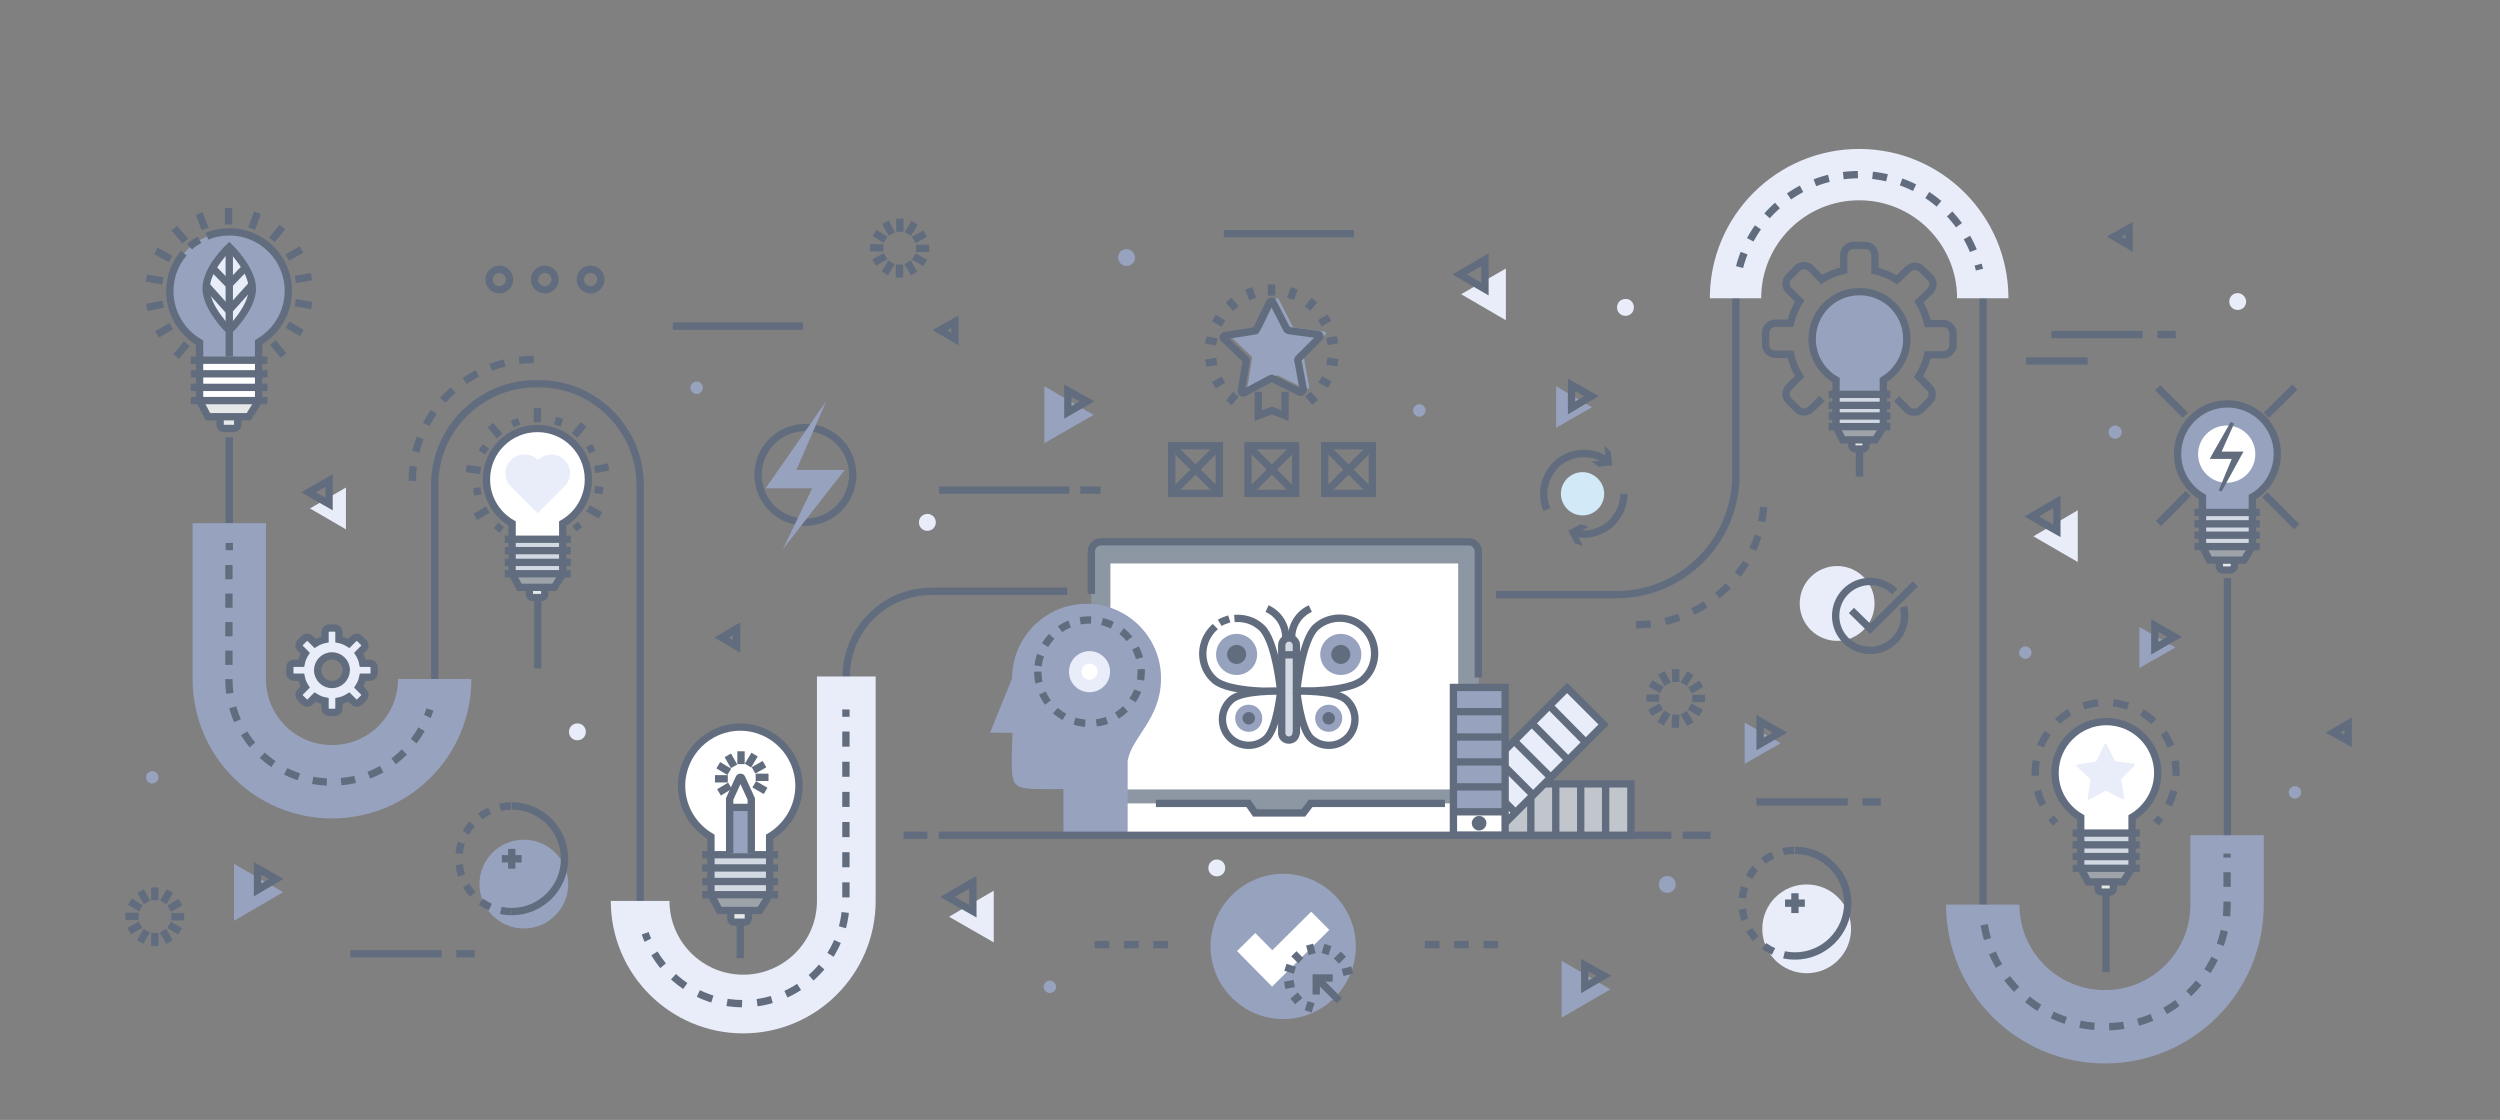 <?xml version="1.0" encoding="utf-8"?>
<!-- Generator: Adobe Illustrator 23.0.1, SVG Export Plug-In . SVG Version: 6.00 Build 0)  -->
<svg version="1.1" id="Layer_2" xmlns="http://www.w3.org/2000/svg" xmlns:xlink="http://www.w3.org/1999/xlink" x="0px" y="0px"
	 viewBox="0 0 681.5 305.3" style="enable-background:new 0 0 681.5 305.3;" xml:space="preserve">
<rect x="0" y="0" width="681.5" height="305.3" fill="#808080" stroke="none"/>
<style type="text/css">
	.st0{fill:#8C97A3;}
	.st1{fill:none;stroke:#616D7E;stroke-width:2;stroke-miterlimit:10;}
	.st2{fill:#FFFFFF;}
	.st3{fill:none;stroke:#414042;stroke-width:1.5;stroke-miterlimit:10;}
	.st4{fill:#D2D9E3;}
	.st5{fill:#97A2BF;}
	.st6{fill:#616D7E;}
	.st7{fill:#E6E7E8;}
	.st8{fill:#9EA3AA;}
	.st9{fill:#E8EDF9;}
	.st10{fill:#C1C6CC;}
	.st11{fill:none;stroke:#616D7E;stroke-width:2;stroke-miterlimit:10;stroke-dasharray:4;}
	.st12{fill:none;stroke:#E8EDF9;stroke-width:16;stroke-miterlimit:10;}
	.st13{fill:none;stroke:#97A2BF;stroke-width:20;stroke-miterlimit:10;}
	.st14{fill:none;stroke:#E8EDF9;stroke-width:14;stroke-miterlimit:10;}
	.st15{fill:none;stroke:#616D7E;stroke-width:2;stroke-miterlimit:10;stroke-dasharray:4.11,4.11;}
	.st16{fill:none;stroke:#616D7E;stroke-width:2;stroke-miterlimit:10;stroke-dasharray:3.888,3.888;}
	.st17{fill:none;stroke:#FFFFFF;stroke-width:7;stroke-miterlimit:10;}
	.st18{fill:none;stroke:#616D7E;stroke-width:2;stroke-miterlimit:10;stroke-dasharray:3;}
	.st19{fill:none;stroke:#616D7E;stroke-width:2;stroke-miterlimit:10;stroke-dasharray:4.128,4.128;}
	.st20{fill:#D2E9F7;}
	.st21{fill:#E8EDF9;}
</style>
<g id="XMLID_231_">
	<path id="XMLID_245_" class="st0" d="M402.1,223.5H298.5c-0.5,0-1-0.4-1-1v-73.9c0-0.6,0.5-1,1-1h103.6c0.6,0,1,0.4,1,1v73.9
		C403.1,223,402.7,223.5,402.1,223.5z"/>
	<path id="XMLID_244_" class="st1" d="M297.5,161.9v-11.6c0-1.4,1.2-2.6,2.6-2.6h100.3c1.4,0,2.6,1.2,2.6,2.6v34.4"/>
	<rect id="XMLID_235_" x="302.7" y="153.6" class="st2" width="94.8" height="61.6"/>
	<path id="XMLID_234_" class="st2" d="M401.3,227.7H298.2c-2.5,0-4.6-1.8-5-4.2l-0.7-4.5h47.8l1.8,2.6h13.2l2-2.6h50.3l-0.6,3.9
		C406.5,225.7,404.1,227.7,401.3,227.7z"/>
	<line id="XMLID_233_" class="st3" x1="401.3" y1="227.7" x2="298.2" y2="227.7"/>
	<polyline id="XMLID_232_" class="st1" points="315.1,219 340.3,219 342.1,221.6 355.3,221.6 357.3,219 393.9,219 	"/>
</g>
<g id="XMLID_229_">
	<path id="XMLID_466_" class="st2" d="M343.8,170.9c4,3.5,5.3,17.5,5.3,17.5s-14,0.4-18-3.1c-4-3.5-4.3-9.6-0.8-13.6
		C333.8,167.8,339.8,167.4,343.8,170.9z"/>
	<path id="XMLID_465_" class="st1" d="M336.5,168.6c2.6-0.2,5.2,0.5,7.3,2.4c4,3.5,5.3,17.5,5.3,17.5s-14,0.4-18-3.1
		c-4-3.5-4.3-9.6-0.8-13.6c0.3-0.4,0.7-0.7,1-1"/>
	<path id="XMLID_464_" class="st1" d="M332.5,169.8c0.8-0.5,1.7-0.8,2.6-1.1"/>
	<path id="XMLID_454_" class="st2" d="M345.1,201.4c3-2.6,4-13,4-13s-10.4-0.3-13.4,2.3c-3,2.6-3.3,7.1-0.7,10.1
		C337.6,203.7,342.2,204,345.1,201.4z"/>
	<path id="XMLID_453_" class="st1" d="M345.1,201.4c3-2.6,4-13,4-13s-10.4-0.3-13.4,2.3c-3,2.6-3.3,7.1-0.7,10.1
		C337.6,203.7,342.2,204,345.1,201.4z"/>
	<path id="XMLID_452_" class="st4" d="M353.3,200.1L353.3,200.1c-0.4,2.2-3.5,2.2-3.9,0l0,0c0-0.1,0-0.3,0-0.4v-23.8
		c0-1.1,0.9-2,2-2h0c1.1,0,2,0.9,2,2v23.8C353.3,199.8,353.3,199.9,353.3,200.1z"/>
	<path id="XMLID_451_" class="st1" d="M353.3,200.1L353.3,200.1c-0.4,2.2-3.5,2.2-3.9,0l0,0c0-0.1,0-0.3,0-0.4v-23.8
		c0-1.1,0.9-2,2-2h0c1.1,0,2,0.9,2,2v23.8C353.3,199.8,353.3,199.9,353.3,200.1z"/>
	<path id="XMLID_450_" class="st5" d="M342.7,178.4c0,3.1-2.5,5.6-5.6,5.6c-3.1,0-5.6-2.5-5.6-5.6c0-3.1,2.5-5.6,5.6-5.6
		C340.2,172.8,342.7,175.3,342.7,178.4z"/>
	<path id="XMLID_449_" class="st6" d="M339.7,178.4c0,1.4-1.2,2.6-2.6,2.6c-1.4,0-2.6-1.2-2.6-2.6c0-1.4,1.2-2.6,2.6-2.6
		C338.6,175.8,339.7,176.9,339.7,178.4z"/>
	<path id="XMLID_448_" class="st5" d="M344.1,195.8c0,2-1.6,3.7-3.7,3.7c-2,0-3.7-1.6-3.7-3.7s1.6-3.7,3.7-3.7
		C342.5,192.1,344.1,193.8,344.1,195.8z"/>
	<path id="XMLID_447_" class="st6" d="M342.1,195.8c0,0.9-0.8,1.7-1.7,1.7c-0.9,0-1.7-0.8-1.7-1.7c0-0.9,0.8-1.7,1.7-1.7
		C341.4,194.1,342.1,194.9,342.1,195.8z"/>
	<path id="XMLID_446_" class="st2" d="M358.8,170.9c-4,3.5-5.3,17.5-5.3,17.5s14,0.4,18-3.1c4-3.5,4.3-9.6,0.8-13.6
		C368.9,167.8,362.8,167.4,358.8,170.9z"/>
	<path id="XMLID_445_" class="st1" d="M358.8,170.9c-4,3.5-5.3,17.5-5.3,17.5s14,0.4,18-3.1c4-3.5,4.3-9.6,0.8-13.6
		C368.9,167.8,362.8,167.4,358.8,170.9z"/>
	<path id="XMLID_444_" class="st2" d="M357.5,201.4c-3-2.6-4-13-4-13s10.4-0.3,13.4,2.3c3,2.6,3.3,7.1,0.7,10.1
		C365,203.7,360.5,204,357.5,201.4z"/>
	<path id="XMLID_443_" class="st1" d="M357.5,201.4c-3-2.6-4-13-4-13s10.4-0.3,13.4,2.3c3,2.6,3.3,7.1,0.7,10.1
		C365,203.7,360.5,204,357.5,201.4z"/>
	<path id="XMLID_442_" class="st5" d="M359.9,178.4c0,3.1,2.5,5.6,5.6,5.6c3.1,0,5.6-2.5,5.6-5.6c0-3.1-2.5-5.6-5.6-5.6
		C362.4,172.8,359.9,175.3,359.9,178.4z"/>
	<path id="XMLID_441_" class="st6" d="M362.9,178.4c0,1.4,1.2,2.6,2.6,2.6c1.4,0,2.6-1.2,2.6-2.6c0-1.4-1.2-2.6-2.6-2.6
		C364.1,175.8,362.9,176.9,362.9,178.4z"/>
	<circle id="XMLID_440_" class="st5" cx="362.2" cy="195.8" r="3.7"/>
	<circle id="XMLID_439_" class="st6" cx="362.2" cy="195.8" r="1.7"/>
	<path id="XMLID_438_" class="st1" d="M345.4,165.9c3.1,1.4,5.1,4.5,5.1,7.9l0,0"/>
	<path id="XMLID_437_" class="st1" d="M357.2,165.9c-3.1,1.4-5.1,4.5-5.1,7.9l0,0"/>
	<line id="XMLID_230_" class="st1" x1="348.8" y1="178.5" x2="354" y2="178.5"/>
</g>
<g id="XMLID_501_">
	<line id="XMLID_518_" class="st1" x1="506.9" y1="117.5" x2="506.9" y2="129.9"/>
	<g id="XMLID_505_">
		<path id="XMLID_517_" class="st7" d="M507.7,122.4h-1.9c-0.5,0-1-0.4-1-1v-3.9c0-0.5,0.5-1,1-1h1.9c0.6,0,1,0.5,1,1v3.9
			C508.7,121.9,508.3,122.4,507.7,122.4z"/>
		<path id="XMLID_516_" class="st1" d="M507.7,122.4h-1.9c-0.5,0-1-0.4-1-1v-3.9c0-0.5,0.5-1,1-1h1.9c0.6,0,1,0.5,1,1v3.9
			C508.7,121.9,508.3,122.4,507.7,122.4z"/>
		<path id="XMLID_513_" class="st5" d="M519.8,92.4c0-7.2-5.8-12.9-12.9-12.9c-7.2,0-12.9,5.8-12.9,12.9c0,4.8,2.6,9,6.5,11.2v12.8
			l1.8,3.5h8.9l2.2-3.5v-12.8C517.2,101.3,519.8,97.2,519.8,92.4z"/>
		<polygon id="XMLID_512_" class="st4" points="500.4,108.1 500.4,117.3 502.3,119.8 511.1,119.8 513.3,117.3 513.3,108.1 		"/>
		<polygon id="XMLID_511_" class="st8" points="513.3,116.3 511.1,119.8 502.3,119.8 500.4,116.3 		"/>
		<line id="XMLID_510_" class="st1" x1="498.5" y1="107.5" x2="515.3" y2="107.5"/>
		<line id="XMLID_509_" class="st1" x1="498.5" y1="110.5" x2="515.3" y2="110.5"/>
		<line id="XMLID_508_" class="st1" x1="498.5" y1="113.4" x2="515.3" y2="113.4"/>
		<line id="XMLID_507_" class="st1" x1="498.5" y1="116.3" x2="515.3" y2="116.3"/>
		<path id="XMLID_506_" class="st1" d="M519.8,92.4c0-7.2-5.8-12.9-12.9-12.9c-7.2,0-12.9,5.8-12.9,12.9c0,4.8,2.6,9,6.5,11.2v12.8
			l1.8,3.5h8.9l2.2-3.5v-12.8C517.2,101.3,519.8,97.2,519.8,92.4z"/>
	</g>
	<g id="XMLID_502_">
		<path id="XMLID_503_" class="st1" d="M517,108.7l2.9,2.9c1,1,2.7,1.1,3.8,0l2.2-2.2c1.1-1,1.1-2.7,0-3.8l-2.9-2.9
			c1.1-1.8,2-3.8,2.5-6h4.2c1.5,0,2.7-1.2,2.7-2.7v-3.1c0-1.5-1.2-2.7-2.7-2.7h-4.2c-0.5-2.1-1.3-4.1-2.4-5.9l3-2.9
			c1.1-1.1,1.1-2.8,0-3.8l-2.2-2.2c-1-1-2.7-1.1-3.8,0l-3,2.9c-1.8-1.2-3.8-2-6-2.5l0-4.2c0-1.5-1.2-2.7-2.7-2.7l-3.1,0
			c-1.5,0-2.7,1.2-2.7,2.7l0,4.1c-2.2,0.5-4.2,1.3-6,2.5l-2.9-3c-1-1-2.8-1.1-3.8,0l-2.2,2.2c-1.1,1-1.1,2.8,0,3.8l2.9,2.9
			c-1.2,1.8-2,3.8-2.5,6l-4.1,0c-1.5,0-2.7,1.2-2.7,2.7l0,3.1c0,1.5,1.2,2.7,2.7,2.7l4.1,0c0.5,2.2,1.3,4.2,2.5,6l-2.9,2.9
			c-1.1,1-1.1,2.8,0,3.8l2.2,2.2c1,1.1,2.7,1.1,3.8,0l3-2.9"/>
	</g>
</g>
<g id="XMLID_303_">
	<path id="XMLID_436_" class="st7" d="M63.8,116.8h-2.8c-0.5,0-1-0.4-1-1v-5.4c0-0.6,0.5-1,1-1h2.8c0.6,0,1,0.4,1,1v5.4
		C64.8,116.3,64.3,116.8,63.8,116.8z"/>
	<path id="XMLID_435_" class="st1" d="M63.8,116.8h-2.8c-0.5,0-1-0.4-1-1v-5.4c0-0.6,0.5-1,1-1h2.8c0.6,0,1,0.4,1,1v5.4
		C64.8,116.3,64.3,116.8,63.8,116.8z"/>
	<path id="XMLID_434_" class="st5" d="M78.6,79.4c0-8.9-7.2-16.1-16.1-16.1s-16.1,7.2-16.1,16.1c0,6,3.3,11.2,8.1,14v15.9l2.3,4.3
		h11.1l2.7-4.3V93.3C75.3,90.5,78.6,85.3,78.6,79.4z"/>
	<polygon id="XMLID_433_" class="st2" points="54.4,98.9 54.4,110.4 56.7,113.5 67.8,113.5 70.5,110.4 70.5,98.9 	"/>
	<polygon id="XMLID_432_" class="st7" points="70.5,109.2 67.8,113.5 56.7,113.5 54.4,109.2 	"/>
	<path id="XMLID_431_" class="st1" d="M50.1,69c-2.4,2.8-3.8,6.4-3.8,10.4c0,6,3.3,11.2,8.1,14v15.9l2.3,4.3h11.1l2.7-4.3V93.3
		c4.8-2.8,8.1-8,8.1-14c0-8.9-7.2-16.1-16.1-16.1c-2.1,0-4.2,0.4-6.1,1.2"/>
	<path id="XMLID_430_" class="st1" d="M54.4,65.4c-1.3,0.7-1.7,0.9-2.7,1.9"/>
	<line id="XMLID_429_" class="st1" x1="52" y1="98.2" x2="72.9" y2="98.2"/>
	<line id="XMLID_428_" class="st1" x1="52" y1="101.9" x2="72.9" y2="101.9"/>
	<line id="XMLID_427_" class="st1" x1="52" y1="105.6" x2="72.9" y2="105.6"/>
	<line id="XMLID_426_" class="st1" x1="52" y1="109.2" x2="72.9" y2="109.2"/>
	<g id="XMLID_300_">
		<path id="XMLID_295_" class="st9" d="M62.5,67.3c0,0,6.3,6.1,6.3,11.4c0,5.3-6.3,11.4-6.3,11.4s-6.3-6.1-6.3-11.4
			C56.1,73.3,62.5,67.3,62.5,67.3z"/>
		<path id="XMLID_296_" class="st1" d="M62.5,67.3c0,0,6.3,6.1,6.3,11.4c0,5.3-6.3,11.4-6.3,11.4s-6.3-6.1-6.3-11.4
			C56.1,73.3,62.5,67.3,62.5,67.3z"/>
		<line id="XMLID_298_" class="st1" x1="62.5" y1="97.2" x2="62.5" y2="67.3"/>
		<line id="XMLID_299_" class="st1" x1="62.5" y1="77.7" x2="57.6" y2="72.7"/>
		<line id="XMLID_297_" class="st1" x1="62.3" y1="84.6" x2="56.1" y2="77.7"/>
		<line id="XMLID_302_" class="st1" x1="62.3" y1="77.7" x2="67.1" y2="72.7"/>
		<line id="XMLID_301_" class="st1" x1="62.4" y1="84.6" x2="68.6" y2="77.7"/>
	</g>
	<line id="XMLID_304_" class="st1" x1="62.3" y1="56.7" x2="62.3" y2="61.2"/>
	<line id="XMLID_305_" class="st1" x1="70.2" y1="58" x2="68.6" y2="62.3"/>
	<line id="XMLID_307_" class="st1" x1="77" y1="61.9" x2="74.1" y2="65.4"/>
	<line id="XMLID_308_" class="st1" x1="82.2" y1="68" x2="78.3" y2="70.2"/>
	<line id="XMLID_310_" class="st1" x1="84.9" y1="75.4" x2="80.5" y2="76.2"/>
	<line id="XMLID_311_" class="st1" x1="85" y1="83.3" x2="80.5" y2="82.5"/>
	<line id="XMLID_312_" class="st1" x1="82.3" y1="90.8" x2="78.4" y2="88.5"/>
	<line id="XMLID_313_" class="st1" x1="77.3" y1="96.9" x2="74.4" y2="93.4"/>
	<line id="XMLID_317_" class="st1" x1="48" y1="97.2" x2="50.9" y2="93.7"/>
	<line id="XMLID_318_" class="st1" x1="42.8" y1="91.2" x2="46.7" y2="88.9"/>
	<line id="XMLID_319_" class="st1" x1="40" y1="83.8" x2="44.5" y2="82.9"/>
	<line id="XMLID_320_" class="st1" x1="39.9" y1="75.8" x2="44.4" y2="76.6"/>
	<line id="XMLID_321_" class="st1" x1="42.5" y1="68.4" x2="46.5" y2="70.6"/>
	<line id="XMLID_322_" class="st1" x1="47.5" y1="62.2" x2="50.5" y2="65.7"/>
	<line id="XMLID_323_" class="st1" x1="54.3" y1="58.2" x2="55.9" y2="62.4"/>
</g>
<g id="XMLID_371_">
	<polyline id="XMLID_121_" class="st1" points="343,106.8 343,113.3 346.7,111.9 350.3,113.3 350.3,106.8 	"/>
	<path id="XMLID_368_" class="st5" d="M355.9,106.1l-7.4-3.7c-0.1-0.1-0.3-0.1-0.5,0l-7.3,3.9c-0.4,0.2-0.8-0.1-0.7-0.5l1.3-8.2
		c0-0.2,0-0.3-0.1-0.4l-6-5.7c-0.3-0.3-0.1-0.8,0.3-0.8l8.2-1.3c0.2,0,0.3-0.1,0.4-0.3l3.6-7.5c0.2-0.4,0.7-0.4,0.9,0l3.8,7.4
		c0.1,0.1,0.2,0.2,0.4,0.3l8.2,1.1c0.4,0.1,0.6,0.5,0.3,0.8l-5.8,5.8c-0.1,0.1-0.2,0.3-0.1,0.4l1.5,8.1
		C356.7,105.9,356.3,106.3,355.9,106.1z"/>
	<path id="XMLID_715_" class="st1" d="M354.3,106.9l-7.4-3.7c-0.1-0.1-0.3-0.1-0.5,0l-7.3,3.9c-0.4,0.2-0.8-0.1-0.7-0.5l1.3-8.2
		c0-0.2,0-0.3-0.1-0.4l-6-5.7c-0.3-0.3-0.1-0.8,0.3-0.8l8.2-1.3c0.2,0,0.3-0.1,0.4-0.3l3.6-7.5c0.2-0.4,0.7-0.4,0.9,0l3.8,7.4
		c0.1,0.1,0.2,0.2,0.4,0.3l8.2,1.1c0.4,0.1,0.6,0.5,0.3,0.8l-5.8,5.8c-0.1,0.1-0.2,0.3-0.1,0.4l1.5,8.1
		C355.1,106.8,354.7,107.1,354.3,106.9z"/>
	<line id="XMLID_373_" class="st1" x1="346.6" y1="77.5" x2="346.6" y2="80.6"/>
	<line id="XMLID_372_" class="st1" x1="352.8" y1="78.6" x2="351.8" y2="81.5"/>
	<line id="XMLID_374_" class="st1" x1="358.3" y1="81.8" x2="356.4" y2="84.1"/>
	<line id="XMLID_375_" class="st1" x1="362.4" y1="86.6" x2="359.8" y2="88.1"/>
	<line id="XMLID_376_" class="st1" x1="364.6" y1="92.6" x2="361.7" y2="93.1"/>
	<line id="XMLID_377_" class="st1" x1="364.7" y1="98.9" x2="361.7" y2="98.4"/>
	<line id="XMLID_378_" class="st1" x1="362.5" y1="104.9" x2="359.9" y2="103.4"/>
	<line id="XMLID_380_" class="st1" x1="358.5" y1="109.7" x2="356.5" y2="107.4"/>
	<line id="XMLID_385_" class="st1" x1="335" y1="109.8" x2="336.9" y2="107.5"/>
	<line id="XMLID_386_" class="st1" x1="330.9" y1="105" x2="333.5" y2="103.5"/>
	<line id="XMLID_387_" class="st1" x1="328.7" y1="99" x2="331.7" y2="98.5"/>
	<line id="XMLID_388_" class="st1" x1="328.7" y1="92.7" x2="331.7" y2="93.2"/>
	<line id="XMLID_389_" class="st1" x1="330.9" y1="86.7" x2="333.5" y2="88.2"/>
	<line id="XMLID_390_" class="st1" x1="334.9" y1="81.8" x2="336.9" y2="84.1"/>
	<line id="XMLID_391_" class="st1" x1="340.4" y1="78.6" x2="341.5" y2="81.5"/>
</g>
<g id="XMLID_736_">
	<g id="XMLID_702_">
		
			<rect id="XMLID_693_" x="417.4" y="200.5" transform="matrix(-1.836970e-16 1 -1 -1.836970e-16 645.08 -203.722)" class="st2" width="14.1" height="40.3"/>
		
			<rect id="XMLID_684_" x="420.5" y="203.7" transform="matrix(-1.836970e-16 1 -1 -1.836970e-16 648.196 -206.839)" class="st10" width="14.1" height="34"/>
		
			<rect id="XMLID_658_" x="417.4" y="200.5" transform="matrix(-1.836970e-16 1 -1 -1.836970e-16 645.08 -203.722)" class="st1" width="14.1" height="40.3"/>
		
			<rect id="XMLID_678_" x="410.9" y="186.7" transform="matrix(0.707 0.707 -0.707 0.707 268.677 -234.971)" class="st2" width="14.1" height="40.3"/>
		
			<rect id="XMLID_673_" x="413.1" y="187.6" transform="matrix(0.707 0.707 -0.707 0.707 267.765 -237.175)" class="st9" width="14.1" height="34"/>
		
			<rect id="XMLID_657_" x="410.9" y="186.7" transform="matrix(0.707 0.707 -0.707 0.707 268.677 -234.971)" class="st1" width="14.1" height="40.3"/>
		<rect id="XMLID_671_" x="396.2" y="187.4" class="st2" width="14.1" height="40.3"/>
		<rect id="XMLID_666_" x="396.2" y="187.4" class="st5" width="14.1" height="33.9"/>
		<path id="XMLID_665_" class="st1" d="M404.2,224.4c0,0.6-0.5,1-1,1c-0.6,0-1-0.5-1-1c0-0.6,0.5-1,1-1
			C403.7,223.4,404.2,223.8,404.2,224.4z"/>
		<rect id="XMLID_649_" x="396.2" y="187.4" class="st1" width="14.1" height="40.3"/>
		<line id="XMLID_660_" class="st1" x1="396.6" y1="194" x2="410.2" y2="194"/>
		<line id="XMLID_659_" class="st1" x1="396.6" y1="200.9" x2="410.2" y2="200.9"/>
		<line id="XMLID_661_" class="st1" x1="396.6" y1="207.7" x2="410.2" y2="207.7"/>
		<line id="XMLID_664_" class="st1" x1="396.6" y1="214.5" x2="410.2" y2="214.5"/>
		<line id="XMLID_694_" class="st1" x1="422.7" y1="192.7" x2="432.3" y2="202.4"/>
		<line id="XMLID_682_" class="st1" x1="417.6" y1="197.2" x2="427.2" y2="206.9"/>
		<line id="XMLID_695_" class="st1" x1="412.5" y1="201.7" x2="422.2" y2="211.4"/>
		<line id="XMLID_696_" class="st1" x1="410.5" y1="209.3" x2="418" y2="216.8"/>
		<line id="XMLID_699_" class="st1" x1="417.3" y1="217.4" x2="417.3" y2="227.7"/>
		<line id="XMLID_698_" class="st1" x1="424.1" y1="213.6" x2="424.1" y2="227.7"/>
		<line id="XMLID_700_" class="st1" x1="430.9" y1="213.6" x2="430.9" y2="227.7"/>
		<line id="XMLID_701_" class="st1" x1="437.7" y1="213.6" x2="437.7" y2="227.7"/>
		<line id="XMLID_697_" class="st1" x1="410.2" y1="218.6" x2="413.2" y2="221.6"/>
		<line id="XMLID_672_" class="st1" x1="396.6" y1="221.3" x2="410.2" y2="221.3"/>
	</g>
</g>
<path id="XMLID_3_" class="st1" d="M62.5,119.2v66c0,15.5,12.5,28,28,28l0,0c15.5,0,28-12.5,28-28v-53c0-15.2,12.4-27.6,27.6-27.6
	c0.3,0,0.6,0,0.8,0c15.2,0,27.6,12.4,27.6,27.6v113.4c0,15.5,12.6,28.1,28.1,28.1h0c15.5,0,28.1-12.6,28.1-28.1v-61.2
	c0-12.8,10.4-23.2,23.2-23.2h37"/>
<path id="XMLID_19_" class="st11" d="M112.4,131.1c0-18.3,14.8-33.1,33.1-33.1c0.3,0,0.7,0,1,0"/>
<path id="XMLID_4_" class="st12" d="M174.5,245.6c0,15.5,12.6,28.1,28.1,28.1h0c15.5,0,28.1-12.6,28.1-28.1v-61.2"/>
<path id="XMLID_13_" class="st1" d="M407.8,162.1h32.8c18,0,32.6-14.6,32.6-32.6V81.3c0-18.6,15.1-33.7,33.7-33.7l0,0
	c18.6,0,33.7,15.1,33.7,33.7v165.2c0,18.4,14.9,33.3,33.3,33.3l0,0c18.4,0,33.3-14.9,33.3-33.3v-88.9"/>
<path id="XMLID_20_" class="st11" d="M446,170.3c19.3,0,34.9-15.6,34.9-34.9"/>
<path id="XMLID_16_" class="st13" d="M540.5,246.6c0,18.4,14.9,33.3,33.3,33.3l0,0c18.4,0,33.3-14.9,33.3-33.3v-18.9"/>
<path id="XMLID_14_" class="st14" d="M473.1,81.3c0-18.6,15.1-33.7,33.7-33.7l0,0c18.6,0,33.7,15.1,33.7,33.7"/>
<g id="XMLID_17_">
	<g id="XMLID_127_">
		<g id="XMLID_128_">
			<path id="XMLID_131_" class="st1" d="M175.9,254.4c0.2,0.6,0.4,1.3,0.7,1.9"/>
			<path id="XMLID_130_" class="st15" d="M178.4,259.9c4.9,8.2,13.9,13.7,24.1,13.7h0c15.5,0,28.1-12.6,28.1-28.1v-48.1"/>
			<line id="XMLID_129_" class="st1" x1="230.6" y1="195.4" x2="230.6" y2="193.4"/>
		</g>
	</g>
</g>
<path id="XMLID_6_" class="st13" d="M118.5,185.1c0,15.5-12.5,28-28,28l0,0c-15.5,0-28-12.5-28-28v-42.5"/>
<g id="XMLID_18_">
	<g id="XMLID_35_">
		<g id="XMLID_36_">
			<path id="XMLID_125_" class="st1" d="M117.2,193.4c-0.2,0.6-0.4,1.3-0.7,1.9"/>
			<path id="XMLID_124_" class="st16" d="M114.9,198.8c-4.8,8.6-13.9,14.4-24.5,14.4l0,0c-15.5,0-28-12.5-28-28v-33.2"/>
			<line id="XMLID_123_" class="st1" x1="62.5" y1="150" x2="62.5" y2="148"/>
		</g>
	</g>
</g>
<path id="XMLID_22_" class="st11" d="M540.9,252.1c2.6,15.8,16.3,27.8,32.9,27.8l0,0c18.4,0,33.3-14.9,33.3-33.3v-13.9"/>
<path id="XMLID_2_" class="st11" d="M474.2,72.8c3.8-14.5,16.9-25.2,32.6-25.2l0,0c15.9,0,29.3,11,32.8,25.9"/>
<g id="XMLID_277_">
	<path id="XMLID_281_" class="st9" d="M100.8,180.8l-1.9,0c-0.2-1-0.6-1.9-1.1-2.7l1.3-1.3c0.5-0.5,0.5-1.2,0-1.7l-1-1
		c-0.5-0.5-1.2-0.5-1.7,0l-1.3,1.3c-0.8-0.5-1.7-0.9-2.7-1.1v-1.9c0-0.7-0.5-1.2-1.2-1.2h-1.4c-0.7,0-1.2,0.5-1.2,1.2v1.9
		c-1,0.2-1.9,0.6-2.7,1.1l-1.3-1.3c-0.5-0.5-1.2-0.5-1.7,0l-1,1c-0.5,0.5-0.5,1.2,0,1.7l1.3,1.3c-0.5,0.8-0.9,1.7-1.1,2.7l-1.9,0
		c-0.7,0-1.2,0.5-1.2,1.2l0,1.4c0,0.7,0.5,1.2,1.2,1.2l1.9,0c0.2,1,0.6,1.9,1.1,2.7l-1.3,1.3c-0.5,0.5-0.5,1.2,0,1.7l1,1
		c0.5,0.5,1.2,0.5,1.7,0l1.3-1.3c0.8,0.5,1.7,0.9,2.7,1.1l0,1.9c0,0.7,0.5,1.2,1.2,1.2l1.4,0c0.7,0,1.2-0.5,1.2-1.2l0-1.9
		c1-0.2,1.9-0.6,2.7-1.1l1.3,1.3c0.5,0.5,1.2,0.5,1.7,0l1-1c0.5-0.5,0.5-1.2,0-1.7l-1.3-1.3c0.5-0.8,0.9-1.7,1.1-2.7l1.9,0
		c0.7,0,1.2-0.5,1.2-1.2v-1.4C102,181.4,101.5,180.8,100.8,180.8z M90.5,186.6c-2.1,0-3.9-1.7-3.9-3.9c0-2.1,1.7-3.9,3.9-3.9
		c2.1,0,3.9,1.7,3.9,3.9C94.3,184.9,92.6,186.6,90.5,186.6z"/>
	<path id="XMLID_278_" class="st1" d="M100.8,180.8l-1.9,0c-0.2-1-0.6-1.9-1.1-2.7l1.3-1.3c0.5-0.5,0.5-1.2,0-1.7l-1-1
		c-0.5-0.5-1.2-0.5-1.7,0l-1.3,1.3c-0.8-0.5-1.7-0.9-2.7-1.1v-1.9c0-0.7-0.5-1.2-1.2-1.2h-1.4c-0.7,0-1.2,0.5-1.2,1.2v1.9
		c-1,0.2-1.9,0.6-2.7,1.1l-1.3-1.3c-0.5-0.5-1.2-0.5-1.7,0l-1,1c-0.5,0.5-0.5,1.2,0,1.7l1.3,1.3c-0.5,0.8-0.9,1.7-1.1,2.7l-1.9,0
		c-0.7,0-1.2,0.5-1.2,1.2l0,1.4c0,0.7,0.5,1.2,1.2,1.2l1.9,0c0.2,1,0.6,1.9,1.1,2.7l-1.3,1.3c-0.5,0.5-0.5,1.2,0,1.7l1,1
		c0.5,0.5,1.2,0.5,1.7,0l1.3-1.3c0.8,0.5,1.7,0.9,2.7,1.1l0,1.9c0,0.7,0.5,1.2,1.2,1.2l1.4,0c0.7,0,1.2-0.5,1.2-1.2l0-1.9
		c1-0.2,1.9-0.6,2.7-1.1l1.3,1.3c0.5,0.5,1.2,0.5,1.7,0l1-1c0.5-0.5,0.5-1.2,0-1.7l-1.3-1.3c0.5-0.8,0.9-1.7,1.1-2.7l1.9,0
		c0.7,0,1.2-0.5,1.2-1.2v-1.4C102,181.4,101.5,180.8,100.8,180.8z M90.5,186.6c-2.1,0-3.9-1.7-3.9-3.9c0-2.1,1.7-3.9,3.9-3.9
		c2.1,0,3.9,1.7,3.9,3.9C94.3,184.9,92.6,186.6,90.5,186.6z"/>
</g>
<g id="XMLID_161_">
	<path id="XMLID_175_" class="st5" d="M369.6,258c0,10.9-8.9,19.8-19.8,19.8c-10.9,0-19.8-8.9-19.8-19.8c0-10.9,8.9-19.8,19.8-19.8
		C360.7,238.2,369.6,247.1,369.6,258z"/>
	<polyline id="XMLID_167_" class="st17" points="339.7,256.8 346.8,264 359.9,251 	"/>
</g>
<line id="XMLID_27_" class="st11" x1="388.4" y1="257.5" x2="409.2" y2="257.5"/>
<line id="XMLID_71_" class="st11" x1="298.4" y1="257.5" x2="319.2" y2="257.5"/>
<g id="XMLID_120_">
	
		<ellipse id="XMLID_119_" transform="matrix(0.924 -0.383 0.383 0.924 -32.861 93.853)" class="st1" cx="219.5" cy="129.5" rx="12.9" ry="12.9"/>
	<polygon id="XMLID_575_" class="st5" points="225.2,128.1 217.1,128.1 225.2,109.4 211.3,129.4 208.7,133.1 213.4,133.1 
		221.4,133.1 213.4,149.7 227.3,131.9 230.3,128.1 	"/>
</g>
<g id="XMLID_400_">
	<line id="XMLID_117_" class="st1" x1="358.8" y1="266.5" x2="365.1" y2="272.8"/>
	<line id="XMLID_414_" class="st1" x1="352.7" y1="260" x2="354.6" y2="261.9"/>
	<line id="XMLID_413_" class="st1" x1="357" y1="257.5" x2="357.7" y2="260.1"/>
	<line id="XMLID_412_" class="st1" x1="362" y1="257.6" x2="361.2" y2="260.1"/>
	<line id="XMLID_411_" class="st1" x1="366.2" y1="260.1" x2="364.3" y2="262"/>
	<line id="XMLID_410_" class="st1" x1="368.6" y1="264.4" x2="366" y2="265.1"/>
	<line id="XMLID_407_" class="st1" x1="356.6" y1="275.7" x2="357.4" y2="273.2"/>
	<line id="XMLID_406_" class="st1" x1="352.4" y1="273" x2="354.4" y2="271.3"/>
	<line id="XMLID_405_" class="st1" x1="350.2" y1="268.6" x2="352.8" y2="268.1"/>
	<line id="XMLID_404_" class="st1" x1="350.4" y1="263.7" x2="353" y2="264.5"/>
	<polyline id="XMLID_118_" class="st1" points="358.8,271.1 358.8,266.6 363.3,266.6 	"/>
</g>
<g id="XMLID_250_">
	<circle id="XMLID_551_" class="st1" cx="136.1" cy="76.2" r="2.8"/>
	<circle id="XMLID_550_" class="st1" cx="148.5" cy="76.2" r="2.8"/>
	<circle id="XMLID_155_" class="st1" cx="161" cy="76.2" r="2.8"/>
</g>
<polygon id="XMLID_157_" class="st1" points="256.2,90 260.3,92.4 260.3,87.7 256.2,90 260.3,92.4 260.3,87.7 "/>
<polygon id="XMLID_37_" class="st1" points="576.3,64.5 580.4,66.9 580.4,62.2 576.3,64.5 580.4,66.9 580.4,62.2 "/>
<polygon id="XMLID_168_" class="st1" points="196.7,173.8 200.8,176.2 200.8,171.4 196.7,173.8 200.8,176.2 200.8,171.4 "/>
<polygon id="XMLID_252_" class="st1" points="636,199.7 640.1,202 640.1,197.3 636,199.7 640.1,202 640.1,197.3 "/>
<polygon id="XMLID_173_" class="st9" points="398.3,80.2 410.5,87.3 410.5,73.2 398.3,80.2 410.5,87.3 410.5,73.2 "/>
<polygon id="XMLID_172_" class="st1" points="397.9,74.8 404.8,78.8 404.8,70.8 397.9,74.8 404.8,78.8 404.8,70.8 "/>
<polygon id="XMLID_228_" class="st9" points="258.7,249.9 270.9,256.9 270.9,242.8 258.7,249.9 270.9,256.9 270.9,242.8 "/>
<polygon id="XMLID_227_" class="st1" points="258.3,244.5 265.2,248.4 265.2,240.5 258.3,244.5 265.2,248.4 265.2,240.5 "/>
<polygon id="XMLID_170_" class="st9" points="84.5,138.6 94.3,144.3 94.3,132.9 84.5,138.6 94.3,144.3 94.3,132.9 "/>
<polygon id="XMLID_169_" class="st1" points="84.1,134.2 89.7,137.4 89.7,131 84.1,134.2 89.7,137.4 89.7,131 "/>
<polygon id="XMLID_150_" class="st9" points="554.3,146.2 566.4,153.2 566.4,139.1 554.3,146.2 566.4,153.2 566.4,139.1 "/>
<polygon id="XMLID_149_" class="st1" points="553.8,140.8 560.7,144.7 560.7,136.8 553.8,140.8 560.7,144.7 560.7,136.8 "/>
<polygon id="XMLID_156_" class="st5" points="298.1,113.1 284.7,120.8 284.7,105.3 298.1,113.1 284.7,120.8 284.7,105.3 "/>
<polygon id="XMLID_159_" class="st1" points="296.3,109.4 291.1,112.4 291.1,106.5 296.3,109.4 291.1,112.4 291.1,106.5 "/>
<polygon id="XMLID_226_" class="st5" points="439,269.7 425.7,277.4 425.7,261.9 439,269.7 425.7,277.4 425.7,261.9 "/>
<polygon id="XMLID_225_" class="st1" points="437.2,266 432,269 432,263.1 437.2,266 432,269 432,263.1 "/>
<polygon id="XMLID_84_" class="st5" points="77.2,243.2 63.8,251 63.8,235.5 77.2,243.2 63.8,251 63.8,235.5 "/>
<polygon id="XMLID_83_" class="st1" points="75.3,239.6 70.2,242.6 70.2,236.7 75.3,239.6 70.2,242.6 70.2,236.7 "/>
<polygon id="XMLID_82_" class="st5" points="434,111 424.2,116.6 424.2,105.3 434,111 424.2,116.6 424.2,105.3 "/>
<polygon id="XMLID_79_" class="st1" points="433.8,108 428.4,111.2 428.4,104.9 433.8,108 428.4,111.2 428.4,104.9 "/>
<polygon id="XMLID_254_" class="st5" points="593,176.5 583.2,182.1 583.2,170.9 593,176.5 583.2,182.1 583.2,170.9 "/>
<polygon id="XMLID_253_" class="st1" points="592.8,173.6 587.4,176.7 587.4,170.5 592.8,173.6 587.4,176.7 587.4,170.5 "/>
<polygon id="XMLID_148_" class="st5" points="485.4,202.6 475.6,208.2 475.6,197 485.4,202.6 475.6,208.2 475.6,197 "/>
<polygon id="XMLID_147_" class="st1" points="485.2,199.7 479.8,202.8 479.8,196.6 485.2,199.7 479.8,202.8 479.8,196.6 "/>
<path id="XMLID_34_" class="st9" d="M255.1,142.4c0,1.3-1,2.3-2.3,2.3s-2.3-1-2.3-2.3c0-1.3,1-2.3,2.3-2.3S255.1,141.1,255.1,142.4z
	"/>
<path id="XMLID_178_" class="st9" d="M445.4,83.8c0,1.3-1,2.3-2.3,2.3c-1.3,0-2.3-1-2.3-2.3c0-1.3,1-2.3,2.3-2.3
	C444.4,81.4,445.4,82.5,445.4,83.8z"/>
<path id="XMLID_256_" class="st9" d="M612.3,82.2c0,1.3-1,2.3-2.3,2.3c-1.3,0-2.3-1-2.3-2.3c0-1.3,1-2.3,2.3-2.3
	C611.2,79.9,612.3,81,612.3,82.2z"/>
<path id="XMLID_247_" class="st9" d="M334,236.6c0,1.3-1,2.3-2.3,2.3c-1.3,0-2.3-1-2.3-2.3c0-1.3,1-2.3,2.3-2.3
	C333,234.3,334,235.3,334,236.6z"/>
<path id="XMLID_163_" class="st9" d="M159.7,199.5c0,1.3-1,2.3-2.3,2.3s-2.3-1-2.3-2.3c0-1.3,1-2.3,2.3-2.3S159.7,198.2,159.7,199.5
	z"/>
<path id="XMLID_116_" class="st5" d="M309.4,70.2c0,1.3-1,2.3-2.3,2.3c-1.3,0-2.3-1-2.3-2.3c0-1.3,1-2.3,2.3-2.3
	C308.3,67.9,309.4,68.9,309.4,70.2z"/>
<path id="XMLID_248_" class="st5" d="M456.8,241.1c0,1.3-1,2.3-2.3,2.3c-1.3,0-2.3-1-2.3-2.3c0-1.3,1-2.3,2.3-2.3
	C455.8,238.8,456.8,239.8,456.8,241.1z"/>
<path id="XMLID_177_" class="st5" d="M388.6,111.9c0,0.9-0.8,1.7-1.7,1.7c-0.9,0-1.7-0.8-1.7-1.7c0-0.9,0.8-1.7,1.7-1.7
	C387.9,110.2,388.6,111,388.6,111.9z"/>
<path id="XMLID_255_" class="st5" d="M553.8,177.9c0,0.9-0.8,1.7-1.7,1.7c-0.9,0-1.7-0.8-1.7-1.7c0-0.9,0.8-1.7,1.7-1.7
	C553,176.2,553.8,176.9,553.8,177.9z"/>
<path id="XMLID_334_" class="st5" d="M578.4,117.8c0,1-0.8,1.8-1.8,1.8c-1,0-1.8-0.8-1.8-1.8c0-1,0.8-1.8,1.8-1.8
	C577.5,116,578.4,116.8,578.4,117.8z"/>
<path id="XMLID_257_" class="st5" d="M627.3,216c0,0.9-0.8,1.7-1.7,1.7c-0.9,0-1.7-0.8-1.7-1.7c0-0.9,0.8-1.7,1.7-1.7
	C626.5,214.3,627.3,215,627.3,216z"/>
<path id="XMLID_246_" class="st5" d="M287.9,269c0,0.9-0.8,1.7-1.7,1.7c-0.9,0-1.7-0.8-1.7-1.7c0-0.9,0.8-1.7,1.7-1.7
	C287.1,267.3,287.9,268.1,287.9,269z"/>
<path id="XMLID_162_" class="st5" d="M191.6,105.7c0,0.9-0.8,1.7-1.7,1.7c-0.9,0-1.7-0.8-1.7-1.7c0-0.9,0.8-1.7,1.7-1.7
	C190.9,104,191.6,104.8,191.6,105.7z"/>
<path id="XMLID_174_" class="st5" d="M43.2,211.9c0,0.9-0.8,1.7-1.7,1.7c-0.9,0-1.7-0.8-1.7-1.7c0-0.9,0.8-1.7,1.7-1.7
	C42.4,210.2,43.2,210.9,43.2,211.9z"/>
<circle id="XMLID_31_" class="st5" cx="142.8" cy="241" r="12.1"/>
<g id="XMLID_285_">
	<g id="XMLID_289_">
		<path id="XMLID_291_" class="st18" d="M139.5,248.5c-8,0-14.4-6.5-14.4-14.4c0-8,6.5-14.4,14.4-14.4"/>
		<path id="XMLID_290_" class="st1" d="M139.5,219.7c8,0,14.4,6.5,14.4,14.4c0,8-6.5,14.4-14.4,14.4"/>
	</g>
	<g id="XMLID_286_">
		<line id="XMLID_288_" class="st1" x1="136.8" y1="234.1" x2="142.2" y2="234.1"/>
		<line id="XMLID_287_" class="st1" x1="139.5" y1="236.8" x2="139.5" y2="231.4"/>
	</g>
</g>
<path id="XMLID_142_" class="st9" d="M504.6,253.2c0,6.7-5.4,12.1-12.1,12.1c-6.7,0-12.1-5.4-12.1-12.1c0-6.7,5.4-12.1,12.1-12.1
	C499.2,241.1,504.6,246.5,504.6,253.2z"/>
<g id="XMLID_85_">
	<g id="XMLID_113_">
		<path id="XMLID_122_" class="st18" d="M489.3,260.6c-8,0-14.4-6.5-14.4-14.4c0-8,6.5-14.4,14.4-14.4"/>
		<path id="XMLID_114_" class="st1" d="M489.3,231.8c8,0,14.4,6.5,14.4,14.4c0,8-6.5,14.4-14.4,14.4"/>
	</g>
	<g id="XMLID_87_">
		<line id="XMLID_112_" class="st1" x1="486.6" y1="246.2" x2="492" y2="246.2"/>
		<line id="XMLID_88_" class="st1" x1="489.3" y1="248.9" x2="489.3" y2="243.5"/>
	</g>
</g>
<g id="XMLID_99_">
	<g id="XMLID_51_">
		<rect id="XMLID_52_" x="319.4" y="121.5" class="st1" width="13" height="13"/>
		<line id="XMLID_53_" class="st1" x1="319.4" y1="121.5" x2="332.4" y2="134.5"/>
		<line id="XMLID_89_" class="st1" x1="319.4" y1="134.5" x2="332.4" y2="121.5"/>
	</g>
	<g id="XMLID_91_">
		<rect id="XMLID_94_" x="340.2" y="121.5" class="st1" width="13" height="13"/>
		<line id="XMLID_93_" class="st1" x1="340.2" y1="121.5" x2="353.2" y2="134.5"/>
		<line id="XMLID_92_" class="st1" x1="340.2" y1="134.5" x2="353.2" y2="121.5"/>
	</g>
	<g id="XMLID_95_">
		<rect id="XMLID_98_" x="361.1" y="121.5" class="st1" width="13" height="13"/>
		<line id="XMLID_97_" class="st1" x1="361.1" y1="121.5" x2="374.1" y2="134.5"/>
		<line id="XMLID_96_" class="st1" x1="361.1" y1="134.5" x2="374.1" y2="121.5"/>
	</g>
</g>
<line id="XMLID_10_" class="st1" x1="466.3" y1="227.7" x2="458.7" y2="227.7"/>
<line id="XMLID_8_" class="st1" x1="252.8" y1="227.7" x2="246.3" y2="227.7"/>
<g id="XMLID_38_">
	<line id="XMLID_77_" class="st1" x1="146.6" y1="159.4" x2="146.6" y2="182.2"/>
	<g id="XMLID_39_">
		<path id="XMLID_76_" class="st7" d="M147.5,162.9h-2.2c-0.6,0-1-0.4-1-1v-4.4c0-0.6,0.4-1,1-1h2.2c0.6,0,1,0.4,1,1v4.4
			C148.5,162.5,148.1,162.9,147.5,162.9z"/>
		<path id="XMLID_75_" class="st1" d="M147.5,162.9h-2.2c-0.6,0-1-0.4-1-1v-4.4c0-0.6,0.4-1,1-1h2.2c0.6,0,1,0.4,1,1v4.4
			C148.5,162.5,148.1,162.9,147.5,162.9z"/>
		<path id="XMLID_74_" class="st2" d="M160.4,130.7c0-7.7-6.2-13.9-13.9-13.9c-7.7,0-13.9,6.2-13.9,13.9c0,5.1,2.8,9.6,7,12v13.7
			l2,3.7h9.5l2.3-3.7v-13.7C157.6,140.3,160.4,135.8,160.4,130.7z"/>
		<polygon id="XMLID_73_" class="st4" points="139.6,147.6 139.6,157.4 141.6,160.1 151.1,160.1 153.5,157.4 153.5,147.6 		"/>
		<polygon id="XMLID_72_" class="st8" points="153.5,156.4 151.1,160.1 141.6,160.1 139.6,156.4 		"/>
		<line id="XMLID_70_" class="st1" x1="137.6" y1="147" x2="155.6" y2="147"/>
		<line id="XMLID_69_" class="st1" x1="137.6" y1="150.1" x2="155.6" y2="150.1"/>
		<line id="XMLID_68_" class="st1" x1="137.6" y1="153.3" x2="155.6" y2="153.3"/>
		<line id="XMLID_67_" class="st1" x1="137.6" y1="156.4" x2="155.6" y2="156.4"/>
		<line id="XMLID_65_" class="st1" x1="146.5" y1="111.2" x2="146.5" y2="115.1"/>
		<line id="XMLID_64_" class="st1" x1="152.6" y1="113.9" x2="151.9" y2="116"/>
		<line id="XMLID_63_" class="st1" x1="159.1" y1="115.7" x2="156.6" y2="118.7"/>
		<line id="XMLID_60_" class="st1" x1="161.9" y1="121.9" x2="160.2" y2="122.8"/>
		<line id="XMLID_59_" class="st1" x1="165.9" y1="127.3" x2="162.1" y2="128"/>
		<line id="XMLID_58_" class="st1" x1="164.4" y1="133.8" x2="162.1" y2="133.4"/>
		<line id="XMLID_54_" class="st1" x1="163.7" y1="140.5" x2="160.3" y2="138.6"/>
		<line id="XMLID_50_" class="st1" x1="157.9" y1="144.3" x2="156.8" y2="142.8"/>
		<line id="XMLID_49_" class="st1" x1="135.4" y1="144.6" x2="136.6" y2="143.1"/>
		<line id="XMLID_48_" class="st1" x1="129.6" y1="140.9" x2="133" y2="138.9"/>
		<line id="XMLID_47_" class="st1" x1="129.1" y1="134.1" x2="131.1" y2="133.8"/>
		<line id="XMLID_45_" class="st1" x1="127.1" y1="127.7" x2="131" y2="128.3"/>
		<line id="XMLID_43_" class="st1" x1="131" y1="121.9" x2="132.8" y2="123.1"/>
		<line id="XMLID_42_" class="st1" x1="133.7" y1="115.9" x2="136.2" y2="118.9"/>
		<line id="XMLID_41_" class="st1" x1="140.2" y1="114.3" x2="140.9" y2="116.1"/>
		<path id="XMLID_40_" class="st1" d="M160.4,130.7c0-7.7-6.2-13.9-13.9-13.9c-7.7,0-13.9,6.2-13.9,13.9c0,5.1,2.8,9.6,7,12v13.7
			l2,3.7h9.5l2.3-3.7v-13.7C157.6,140.3,160.4,135.8,160.4,130.7z"/>
		<path id="XMLID_46_" class="st9" d="M155.4,129c0-2.8-2.3-5.1-5.1-5.1c-1.4,0-2.7,0.6-3.7,1.5c-0.9-1-2.2-1.5-3.7-1.5
			c-2.8,0-5.1,2.3-5.1,5.1c0,1.4,0.5,2.6,1.4,3.6l7.4,7.3l7.5-7.5c0.1-0.1,0.3-0.4,0.3-0.4C155,131.2,155.4,130.1,155.4,129z"/>
	</g>
</g>
<g id="XMLID_15_">
	<line id="XMLID_273_" class="st1" x1="201.8" y1="248.7" x2="201.8" y2="261.2"/>
	<g id="XMLID_224_">
		<g id="XMLID_236_">
			<path id="XMLID_251_" class="st7" d="M203,251.4h-2.8c-0.5,0-1-0.4-1-1V245c0-0.6,0.5-1,1-1h2.8c0.6,0,1,0.4,1,1v5.3
				C204,250.9,203.6,251.4,203,251.4z"/>
			<path id="XMLID_33_" class="st1" d="M203,251.4h-2.8c-0.5,0-1-0.4-1-1V245c0-0.6,0.5-1,1-1h2.8c0.6,0,1,0.4,1,1v5.3
				C204,250.9,203.6,251.4,203,251.4z"/>
			<path id="XMLID_249_" class="st2" d="M217.8,214.2c0-8.8-7.2-16-16-16c-8.8,0-16,7.2-16,16c0,5.9,3.2,11.1,8,13.9v15.8l2.3,4.3
				h11l2.7-4.3v-15.8C214.5,225.3,217.8,220.2,217.8,214.2z"/>
			<polygon id="XMLID_243_" class="st4" points="193.8,233.7 193.8,245.1 196,248.2 207,248.2 209.7,245.1 209.7,233.7 			"/>
			<polygon id="XMLID_242_" class="st8" points="209.7,243.9 207,248.2 196,248.2 193.8,243.9 			"/>
			<line id="XMLID_241_" class="st1" x1="191.4" y1="233" x2="212.1" y2="233"/>
			<line id="XMLID_240_" class="st1" x1="191.4" y1="236.6" x2="212.1" y2="236.6"/>
			<line id="XMLID_239_" class="st1" x1="191.4" y1="240.3" x2="212.1" y2="240.3"/>
			<line id="XMLID_238_" class="st1" x1="191.4" y1="243.9" x2="212.1" y2="243.9"/>
			<path id="XMLID_237_" class="st1" d="M217.8,214.2c0-8.8-7.2-16-16-16c-8.8,0-16,7.2-16,16c0,5.9,3.2,11.1,8,13.9v15.8l2.3,4.3
				h11l2.7-4.3v-15.8C214.5,225.3,217.8,220.2,217.8,214.2z"/>
		</g>
	</g>
	<g id="XMLID_25_">
		<path id="XMLID_32_" class="st2" d="M204.2,230.6h-4.6c-0.3,0-0.6-0.1-0.6-0.3v-13.7c0,0,0-0.1,0.1-0.1l2.3-4
			c0.2-0.2,0.9-0.2,1.2,0l2.3,4c0,0,0.1,0.1,0.1,0.1v13.7C204.8,230.5,204.5,230.6,204.2,230.6z"/>
		<rect id="XMLID_30_" x="198.9" y="220.1" class="st5" width="5.9" height="12.5"/>
		<path id="XMLID_29_" class="st1" d="M198.9,232.6v-14.8l2.6-5.7c0.1-0.3,0.6-0.3,0.7,0l2.6,5.7v14.8"/>
		<line id="XMLID_26_" class="st1" x1="198.7" y1="220.1" x2="204.8" y2="220.1"/>
	</g>
	<line id="XMLID_24_" class="st1" x1="202" y1="204.8" x2="202" y2="208.3"/>
	<line id="XMLID_23_" class="st1" x1="205.7" y1="205.7" x2="203.9" y2="208.7"/>
	<line id="XMLID_21_" class="st1" x1="208.4" y1="208.3" x2="205.4" y2="210"/>
	<line id="XMLID_12_" class="st1" x1="209.5" y1="211.9" x2="206" y2="211.9"/>
	<line id="XMLID_11_" class="st1" x1="208.7" y1="215.6" x2="205.6" y2="213.8"/>
	<line id="XMLID_55_" class="st1" x1="196" y1="216" x2="199" y2="214.2"/>
	<line id="XMLID_56_" class="st1" x1="194.9" y1="212.3" x2="198.4" y2="212.3"/>
	<line id="XMLID_57_" class="st1" x1="195.8" y1="208.6" x2="198.8" y2="210.4"/>
	<line id="XMLID_61_" class="st1" x1="198.4" y1="205.9" x2="200.1" y2="208.9"/>
</g>
<g id="XMLID_78_">
	<line id="XMLID_111_" class="st1" x1="574.1" y1="241" x2="574.1" y2="265"/>
	<g id="XMLID_90_">
		<g id="XMLID_100_">
			<path id="XMLID_110_" class="st7" d="M575.1,243.2h-2.2c-0.5,0-1-0.4-1-1v-4.4c0-0.6,0.5-1,1-1h2.2c0.5,0,1,0.4,1,1v4.4
				C576.1,242.8,575.7,243.2,575.1,243.2z"/>
			<path id="XMLID_109_" class="st1" d="M575.1,243.2h-2.2c-0.5,0-1-0.4-1-1v-4.4c0-0.6,0.5-1,1-1h2.2c0.5,0,1,0.4,1,1v4.4
				C576.1,242.8,575.7,243.2,575.1,243.2z"/>
			<path id="XMLID_108_" class="st2" d="M588.2,210.7c0-7.7-6.3-14-14-14c-7.7,0-14,6.3-14,14c0,5.2,2.8,9.7,7,12.1v13.8l2,3.8h9.6
				l2.4-3.8v-13.8C585.3,220.4,588.2,215.9,588.2,210.7z"/>
			<polygon id="XMLID_107_" class="st4" points="567.2,227.7 567.2,237.7 569.1,240.4 578.8,240.4 581.1,237.7 581.1,227.7 			"/>
			<polygon id="XMLID_106_" class="st8" points="581.1,236.7 578.8,240.4 569.1,240.4 567.2,236.7 			"/>
			<line id="XMLID_105_" class="st1" x1="565" y1="227.1" x2="583.3" y2="227.1"/>
			<line id="XMLID_104_" class="st1" x1="565" y1="230.3" x2="583.3" y2="230.3"/>
			<line id="XMLID_103_" class="st1" x1="565" y1="233.5" x2="583.3" y2="233.5"/>
			<line id="XMLID_102_" class="st1" x1="565" y1="236.7" x2="583.3" y2="236.7"/>
			<path id="XMLID_101_" class="st1" d="M588.2,210.7c0-7.7-6.3-14-14-14c-7.7,0-14,6.3-14,14c0,5.2,2.8,9.7,7,12.1v13.8l2,3.8h9.6
				l2.4-3.8v-13.8C585.3,220.4,588.2,215.9,588.2,210.7z"/>
		</g>
	</g>
	<g id="XMLID_81_">
		<g id="XMLID_151_">
			<g id="XMLID_152_">
				<path id="XMLID_160_" class="st1" d="M560.4,224.4c-0.5-0.5-0.9-1-1.3-1.5"/>
				<path id="XMLID_154_" class="st19" d="M556.9,219.4c-1.3-2.6-2.1-5.6-2.1-8.7c0-5.3,2.2-10.1,5.6-13.6c3.5-3.5,8.3-5.6,13.6-5.6
					c5.3,0,10.1,2.2,13.6,5.6c3.5,3.5,5.6,8.3,5.6,13.6c0,3.9-1.1,7.4-3.1,10.5"/>
				<path id="XMLID_153_" class="st1" d="M589,222.9c-0.4,0.5-0.9,1-1.3,1.5"/>
			</g>
		</g>
	</g>
	<path id="XMLID_80_" class="st9" d="M578.7,217.9l-4.5-2.3c-0.1,0-0.2,0-0.3,0l-4.4,2.4c-0.2,0.1-0.5-0.1-0.4-0.3l0.8-5
		c0-0.1,0-0.2-0.1-0.3l-3.7-3.5c-0.2-0.2-0.1-0.5,0.2-0.5l5-0.8c0.1,0,0.2-0.1,0.2-0.2l2.2-4.6c0.1-0.2,0.4-0.2,0.5,0l2.3,4.5
		c0,0.1,0.1,0.1,0.2,0.2l5,0.7c0.2,0,0.3,0.3,0.2,0.5l-3.6,3.6c-0.1,0.1-0.1,0.2-0.1,0.3l0.9,5C579.1,217.8,578.9,218,578.7,217.9z"
		/>
</g>
<g id="XMLID_62_">
	<line id="XMLID_146_" class="st1" x1="617.4" y1="134.9" x2="626.1" y2="143.6"/>
	<line id="XMLID_145_" class="st1" x1="588.2" y1="105.7" x2="595.7" y2="113.2"/>
	<line id="XMLID_144_" class="st1" x1="625.6" y1="105.5" x2="617.8" y2="113.2"/>
	<line id="XMLID_143_" class="st1" x1="596.5" y1="134.5" x2="588.4" y2="142.7"/>
	<g id="XMLID_126_">
		<path id="XMLID_141_" class="st7" d="M608,155.4H606c-0.5,0-1-0.4-1-1v-4.3c0-0.6,0.5-1,1-1h2.1c0.5,0,1,0.4,1,1v4.3
			C609,154.9,608.6,155.4,608,155.4z"/>
		<path id="XMLID_140_" class="st1" d="M608,155.4H606c-0.5,0-1-0.4-1-1v-4.3c0-0.6,0.5-1,1-1h2.1c0.5,0,1,0.4,1,1v4.3
			C609,154.9,608.6,155.4,608,155.4z"/>
		<path id="XMLID_139_" class="st5" d="M620.8,123.7c0-7.5-6.1-13.6-13.6-13.6s-13.6,6.1-13.6,13.6c0,5.1,2.8,9.5,6.8,11.8V149
			l1.9,3.7h9.4l2.3-3.7v-13.5C618,133.2,620.8,128.8,620.8,123.7z"/>
		<polygon id="XMLID_138_" class="st4" points="600.3,140.3 600.3,150 602.2,152.7 611.6,152.7 613.9,150 613.9,140.3 		"/>
		<polygon id="XMLID_137_" class="st8" points="613.9,149 611.6,152.7 602.2,152.7 600.3,149 		"/>
		<line id="XMLID_136_" class="st1" x1="598.2" y1="139.7" x2="616" y2="139.7"/>
		<line id="XMLID_135_" class="st1" x1="598.2" y1="142.8" x2="616" y2="142.8"/>
		<line id="XMLID_134_" class="st1" x1="598.2" y1="145.9" x2="616" y2="145.9"/>
		<line id="XMLID_133_" class="st1" x1="598.2" y1="149" x2="616" y2="149"/>
		<path id="XMLID_132_" class="st1" d="M620.8,123.7c0-7.5-6.1-13.6-13.6-13.6s-13.6,6.1-13.6,13.6c0,5.1,2.8,9.5,6.8,11.8V149
			l1.9,3.7h9.4l2.3-3.7v-13.5C618,133.2,620.8,128.8,620.8,123.7z"/>
	</g>
	<circle id="XMLID_115_" class="st2" cx="607" cy="123.8" r="7.8"/>
	<g id="XMLID_626_">
		<g id="XMLID_210_">
			<polygon id="XMLID_211_" class="st6" points="609,115.5 605,124.5 604.1,123.1 609.9,123.1 611.6,123.1 610.8,124.5 605.6,134 
				604.8,133.7 609,123.6 609.9,125.1 604.1,125.1 602.4,125.1 603.2,123.6 608.1,115 			"/>
		</g>
	</g>
</g>
<g id="XMLID_729_">
	<g id="XMLID_904_">
		<path id="XMLID_912_" class="st5" d="M316.5,184.9c0-11.2-9.1-20.3-20.3-20.3c-11.2,0-20.3,9.1-20.3,20.3l-6,14.8l6.1,0.1
			l-0.2,6.1c0,10-0.1,9.2,14.1,9.2v12.6h17.5v-20.2C308.4,200.9,316.5,196.1,316.5,184.9z"/>
	</g>
	<path id="XMLID_393_" class="st18" d="M282.9,183.1c0,7.8,6.3,14.1,14.1,14.1c7.8,0,14.1-6.3,14.1-14.1c0-7.8-6.3-14.1-14.1-14.1
		C289.2,169,282.9,175.3,282.9,183.1z"/>
	<path id="XMLID_394_" class="st9" d="M291.4,183.1c0,3.1,2.5,5.6,5.6,5.6c3.1,0,5.6-2.5,5.6-5.6c0-3.1-2.5-5.6-5.6-5.6
		C293.9,177.5,291.4,180,291.4,183.1z"/>
	<path id="XMLID_396_" class="st2" d="M294.8,183.1c0,1.2,1,2.2,2.2,2.2c1.2,0,2.2-1,2.2-2.2c0-1.2-1-2.2-2.2-2.2
		C295.8,180.9,294.8,181.9,294.8,183.1z"/>
</g>
<line id="XMLID_9_" class="st1" x1="255.9" y1="227.7" x2="455.6" y2="227.7"/>
<g id="XMLID_179_">
	<line id="XMLID_217_" class="st1" x1="245.3" y1="59.6" x2="245.3" y2="63.2"/>
	<line id="XMLID_216_" class="st1" x1="249.3" y1="60.7" x2="247.5" y2="63.8"/>
	<line id="XMLID_215_" class="st1" x1="252.2" y1="63.7" x2="249.1" y2="65.4"/>
	<line id="XMLID_214_" class="st1" x1="253.3" y1="67.7" x2="249.7" y2="67.7"/>
	<line id="XMLID_213_" class="st1" x1="252.2" y1="71.7" x2="249.1" y2="69.9"/>
	<line id="XMLID_212_" class="st1" x1="249.2" y1="74.6" x2="247.4" y2="71.5"/>
	<line id="XMLID_209_" class="st1" x1="245.2" y1="75.7" x2="245.2" y2="72.1"/>
	<line id="XMLID_190_" class="st1" x1="241.2" y1="74.5" x2="243" y2="71.5"/>
	<line id="XMLID_186_" class="st1" x1="238.3" y1="71.6" x2="241.4" y2="69.8"/>
	<line id="XMLID_184_" class="st1" x1="237.2" y1="67.5" x2="240.8" y2="67.6"/>
	<line id="XMLID_183_" class="st1" x1="238.4" y1="63.5" x2="241.4" y2="65.4"/>
	<line id="XMLID_182_" class="st1" x1="241.4" y1="60.6" x2="243.1" y2="63.8"/>
</g>
<g id="XMLID_1_">
	<line id="XMLID_270_" class="st1" x1="42.2" y1="241.9" x2="42.2" y2="245.4"/>
	<line id="XMLID_269_" class="st1" x1="46.3" y1="242.9" x2="44.5" y2="246"/>
	<line id="XMLID_267_" class="st1" x1="49.2" y1="245.9" x2="46.1" y2="247.7"/>
	<line id="XMLID_266_" class="st1" x1="50.2" y1="249.9" x2="46.7" y2="249.9"/>
	<line id="XMLID_265_" class="st1" x1="49.1" y1="253.9" x2="46.1" y2="252.1"/>
	<line id="XMLID_264_" class="st1" x1="46.2" y1="256.8" x2="44.4" y2="253.7"/>
	<line id="XMLID_181_" class="st1" x1="42.2" y1="257.9" x2="42.2" y2="254.3"/>
	<line id="XMLID_180_" class="st1" x1="38.2" y1="256.8" x2="40" y2="253.7"/>
	<line id="XMLID_171_" class="st1" x1="35.2" y1="253.8" x2="38.3" y2="252.1"/>
	<line id="XMLID_66_" class="st1" x1="34.2" y1="249.8" x2="37.8" y2="249.8"/>
	<line id="XMLID_7_" class="st1" x1="35.4" y1="245.8" x2="38.4" y2="247.6"/>
	<line id="XMLID_5_" class="st1" x1="38.3" y1="242.9" x2="40.1" y2="246"/>
</g>
<g id="XMLID_271_">
	<line id="XMLID_332_" class="st1" x1="456.8" y1="182.4" x2="456.8" y2="185.9"/>
	<line id="XMLID_331_" class="st1" x1="460.8" y1="183.5" x2="459" y2="186.5"/>
	<line id="XMLID_330_" class="st1" x1="463.8" y1="186.4" x2="460.7" y2="188.2"/>
	<line id="XMLID_329_" class="st1" x1="464.8" y1="190.4" x2="461.3" y2="190.4"/>
	<line id="XMLID_328_" class="st1" x1="463.7" y1="194.4" x2="460.6" y2="192.6"/>
	<line id="XMLID_327_" class="st1" x1="460.8" y1="197.4" x2="459" y2="194.3"/>
	<line id="XMLID_326_" class="st1" x1="456.7" y1="198.4" x2="456.8" y2="194.8"/>
	<line id="XMLID_325_" class="st1" x1="452.7" y1="197.3" x2="454.5" y2="194.2"/>
	<line id="XMLID_276_" class="st1" x1="449.8" y1="194.3" x2="452.9" y2="192.6"/>
	<line id="XMLID_275_" class="st1" x1="448.8" y1="190.3" x2="452.3" y2="190.3"/>
	<line id="XMLID_274_" class="st1" x1="449.9" y1="186.3" x2="453" y2="188.1"/>
	<line id="XMLID_272_" class="st1" x1="452.9" y1="183.4" x2="454.6" y2="186.5"/>
</g>
<line id="XMLID_165_" class="st1" x1="183.4" y1="88.9" x2="218.9" y2="88.9"/>
<line id="XMLID_176_" class="st1" x1="333.6" y1="63.7" x2="369.1" y2="63.7"/>
<line id="XMLID_333_" class="st1" x1="552.3" y1="98.4" x2="569.1" y2="98.4"/>
<line id="XMLID_218_" class="st1" x1="478.8" y1="218.6" x2="503.7" y2="218.6"/>
<line id="XMLID_219_" class="st1" x1="512.7" y1="218.6" x2="507.7" y2="218.6"/>
<line id="XMLID_221_" class="st1" x1="559.2" y1="91.2" x2="584.1" y2="91.2"/>
<line id="XMLID_220_" class="st1" x1="593.1" y1="91.2" x2="588.1" y2="91.2"/>
<line id="XMLID_223_" class="st1" x1="95.5" y1="260" x2="120.4" y2="260"/>
<line id="XMLID_222_" class="st1" x1="129.4" y1="260" x2="124.4" y2="260"/>
<line id="XMLID_164_" class="st1" x1="256" y1="133.6" x2="291.5" y2="133.6"/>
<line id="XMLID_166_" class="st1" x1="300" y1="133.6" x2="294.5" y2="133.6"/>
<g id="XMLID_258_">
	<g id="XMLID_268_">
		<g id="XMLID_282_">
			<g id="XMLID_292_">
				<path id="XMLID_324_" class="st1" d="M442.7,134.6c0,1.5-0.3,2.9-0.9,4.3c-0.6,1.3-1.4,2.5-2.3,3.5c-1,1-2.2,1.8-3.5,2.3
					c-1.3,0.6-2.7,0.9-4.3,0.9c-0.9,0-1.7-0.1-2.5-0.3"/>
				<g id="XMLID_293_">
					<polygon id="XMLID_294_" class="st6" points="433.1,143.6 429.7,145.4 431.5,148.8 429.3,148.1 427.5,144.7 430.9,142.9 					
						"/>
				</g>
			</g>
		</g>
	</g>
	<g id="XMLID_263_">
		<g id="XMLID_306_">
			<g id="XMLID_309_">
				<path id="XMLID_316_" class="st1" d="M421.7,138.9c-0.6-1.3-0.9-2.7-0.9-4.3c0-1.5,0.3-3,0.9-4.3c0.6-1.3,1.4-2.5,2.3-3.5
					c1-1,2.2-1.8,3.5-2.3c1.3-0.6,2.7-0.9,4.3-0.9c1.5,0,2.9,0.3,4.3,0.9c0.7,0.3,1.4,0.7,2.1,1.2"/>
				<g id="XMLID_314_">
					<polygon id="XMLID_315_" class="st6" points="433.9,125.8 437.7,125.4 437.4,121.6 439.1,123.1 439.5,126.9 435.7,127.2 					
						"/>
				</g>
			</g>
		</g>
	</g>
	<path id="XMLID_259_" class="st20" d="M437.3,134.6c0,3.3-2.7,5.9-5.9,5.9c-3.3,0-5.9-2.7-5.9-5.9c0-3.3,2.7-5.9,5.9-5.9
		C434.6,128.7,437.3,131.4,437.3,134.6z"/>
</g>
<g id="XMLID_44_">
	<circle id="XMLID_188_" class="st21" cx="500.8" cy="164.5" r="10.2"/>
	<g id="XMLID_86_">
		<polyline id="XMLID_187_" class="st1" points="504.7,166.4 509.8,171.4 522.1,159.2 		"/>
		<path id="XMLID_185_" class="st1" d="M518.9,165.4c0.2,0.8,0.3,1.6,0.3,2.5c0,5.2-4.2,9.4-9.4,9.4c-5.2,0-9.4-4.2-9.4-9.4
			c0-5.2,4.2-9.4,9.4-9.4c2.6,0,5,1.1,6.7,2.8"/>
	</g>
</g>
</svg>
